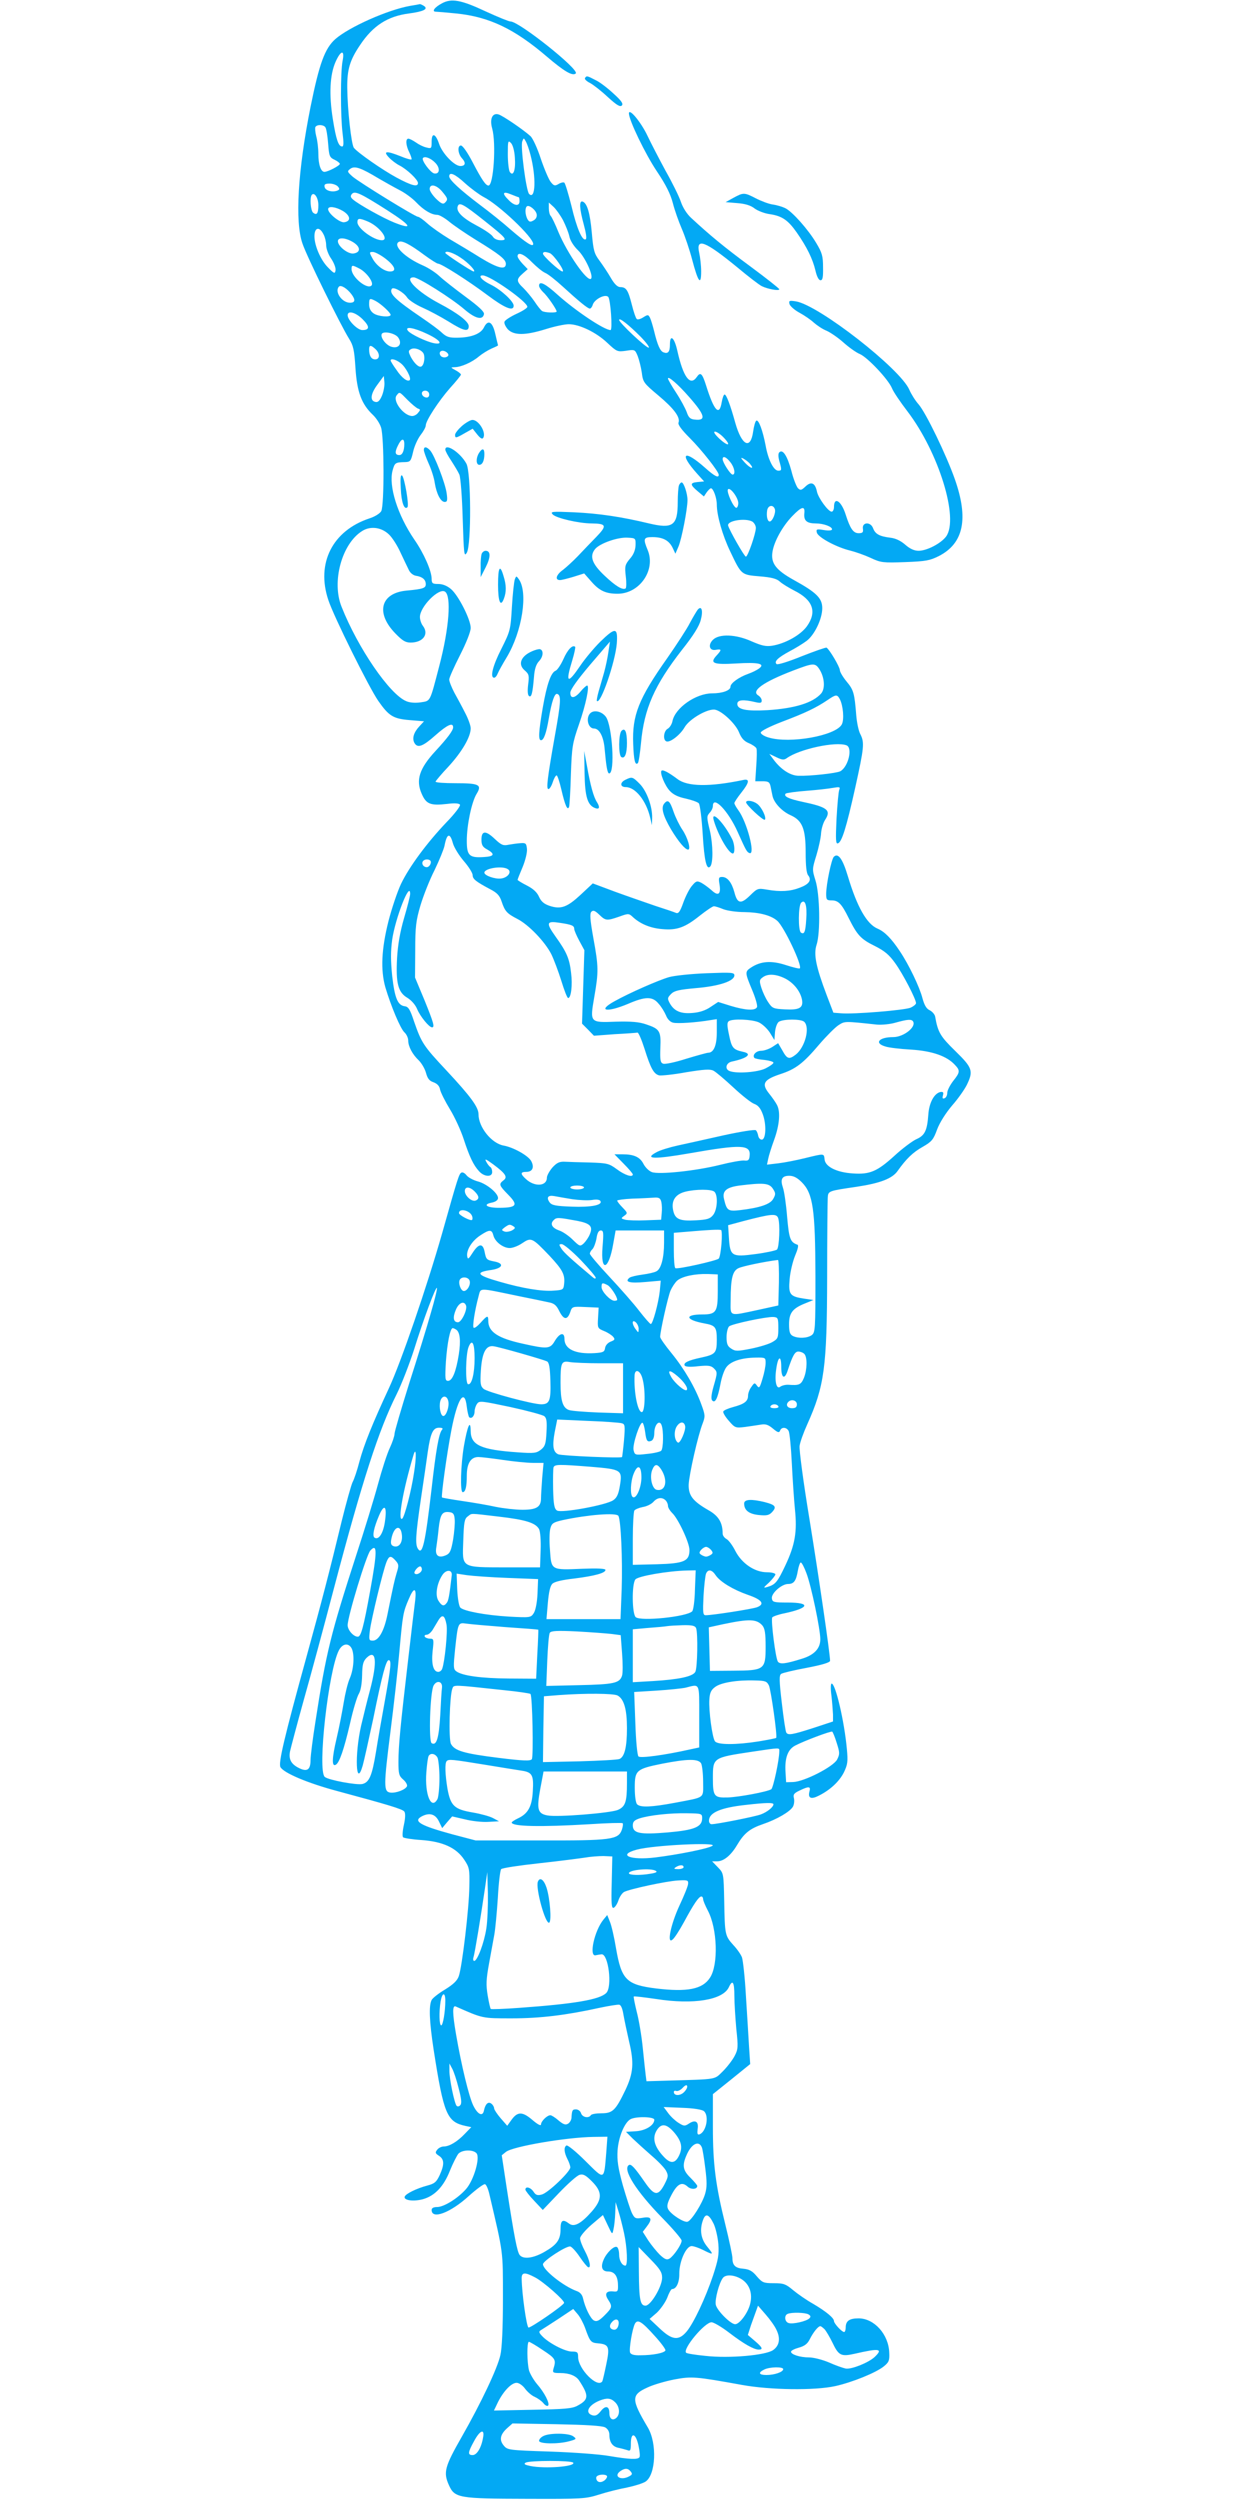 <?xml version="1.0" standalone="no"?>
<!DOCTYPE svg PUBLIC "-//W3C//DTD SVG 20010904//EN"
 "http://www.w3.org/TR/2001/REC-SVG-20010904/DTD/svg10.dtd">
<svg version="1.0" xmlns="http://www.w3.org/2000/svg"
 width="640pt" height="1280pt" viewBox="0 0 640 1280"
 preserveAspectRatio="xMidYMid meet">
<g transform="translate(0,1280) scale(0.1,-0.1)"
fill="#03a9f4" stroke="none">
<path d="M2261 12782 c-37 -20 -52 -42 -29 -42 7 0 54 -4 104 -9 168 -17 297
-78 464 -221 89 -76 132 -101 148 -86 19 20 -290 266 -334 266 -9 0 -65 23
-126 51 -128 60 -177 69 -227 41z"/>
<path d="M2100 12770 c-114 -20 -312 -108 -383 -170 -54 -48 -82 -125 -127
-347 -65 -325 -81 -589 -41 -701 23 -68 195 -417 238 -486 22 -35 27 -57 33
-151 8 -122 31 -184 89 -239 17 -16 36 -45 42 -65 16 -49 17 -398 1 -428 -7
-12 -32 -28 -60 -37 -190 -63 -274 -230 -211 -418 27 -83 208 -448 256 -517
54 -77 76 -91 161 -98 l73 -6 -24 -26 c-29 -31 -38 -62 -25 -85 16 -28 43 -18
107 39 61 54 91 68 91 41 0 -16 -28 -54 -91 -122 -82 -89 -101 -148 -70 -218
23 -53 44 -62 131 -52 38 5 61 3 65 -4 4 -6 -27 -47 -69 -90 -100 -105 -191
-228 -233 -316 -18 -38 -47 -124 -64 -190 -36 -143 -41 -250 -16 -339 29 -97
77 -212 98 -231 10 -9 19 -28 19 -41 0 -31 22 -72 54 -102 14 -14 31 -42 37
-64 8 -29 17 -41 38 -48 19 -7 31 -19 34 -37 3 -15 26 -61 51 -102 25 -41 56
-109 70 -152 29 -89 50 -134 79 -165 26 -29 67 -31 67 -4 0 11 -4 23 -10 26
-5 3 -15 16 -21 28 -9 16 -1 13 37 -15 63 -47 75 -65 51 -82 -24 -19 -22 -25
25 -73 52 -53 44 -66 -43 -67 -66 -1 -92 17 -39 27 18 4 30 13 30 23 0 25 -58
73 -103 85 -23 6 -49 20 -58 31 -9 12 -21 18 -27 14 -12 -7 -18 -25 -97 -306
-80 -281 -212 -665 -274 -798 -84 -181 -127 -287 -151 -376 -11 -43 -27 -91
-35 -105 -7 -15 -32 -104 -55 -197 -62 -257 -103 -414 -180 -694 -114 -414
-146 -548 -134 -568 18 -30 137 -81 290 -122 256 -69 334 -92 344 -105 6 -8 6
-31 -2 -68 -7 -31 -9 -60 -4 -64 4 -4 46 -11 94 -14 110 -8 179 -40 219 -101
26 -39 28 -48 26 -137 -1 -109 -37 -411 -54 -459 -8 -23 -28 -42 -70 -68 -32
-19 -64 -44 -69 -54 -15 -29 -12 -108 10 -253 52 -334 68 -371 164 -392 l29
-6 -34 -35 c-38 -40 -79 -64 -107 -64 -11 0 -26 -7 -33 -16 -12 -15 -11 -19 9
-32 27 -18 28 -44 3 -99 -17 -36 -26 -43 -63 -53 -56 -15 -111 -42 -116 -57
-6 -19 45 -26 93 -13 61 17 107 65 139 147 15 37 35 76 43 86 20 21 76 22 93
2 19 -23 -14 -138 -54 -183 -41 -47 -113 -92 -148 -92 -18 0 -28 -5 -28 -15 0
-51 97 -14 191 72 39 35 76 62 82 60 7 -2 17 -26 23 -53 72 -308 69 -282 69
-534 0 -151 -5 -254 -13 -288 -15 -68 -99 -245 -197 -417 -88 -154 -96 -183
-67 -248 30 -67 48 -70 402 -71 282 -1 298 0 368 22 40 13 105 29 143 36 38 8
80 21 94 30 53 35 60 196 12 277 -86 145 -86 167 -2 205 29 14 91 32 137 41
90 17 110 15 348 -28 144 -26 371 -29 476 -6 86 19 208 68 249 101 26 21 30
30 28 70 -3 94 -77 176 -157 176 -47 0 -66 -13 -66 -47 0 -13 -4 -23 -8 -23
-12 0 -52 44 -52 56 0 16 -40 49 -106 88 -34 19 -80 51 -104 71 -37 31 -48 35
-98 35 -53 0 -59 3 -87 35 -23 28 -39 36 -68 39 -42 3 -57 17 -57 55 0 13 -16
89 -36 170 -50 202 -64 309 -64 502 l0 167 96 77 95 77 -6 91 c-3 51 -10 168
-16 260 -5 93 -15 180 -20 195 -5 14 -25 43 -44 63 -43 48 -44 52 -47 226 -3
142 -3 142 -32 172 l-30 31 26 0 c33 0 70 30 101 82 36 61 65 85 132 108 74
25 141 65 155 90 6 11 8 30 5 43 -5 19 0 26 30 40 48 23 57 21 49 -7 -8 -33 9
-40 48 -20 60 30 106 74 129 120 19 40 21 55 15 119 -13 142 -58 335 -78 335
-5 0 -6 -26 -1 -62 4 -35 7 -78 8 -97 l0 -35 -100 -33 c-106 -34 -130 -39
-139 -24 -4 5 -14 73 -23 151 -14 118 -14 143 -3 150 8 5 67 19 132 31 78 15
118 27 118 36 0 35 -57 426 -106 728 -31 187 -53 355 -50 372 2 18 20 68 39
110 88 196 101 291 102 753 0 206 2 389 3 406 2 37 1 36 150 58 119 18 181 42
208 81 44 62 78 95 128 123 47 27 55 37 74 89 13 35 44 84 77 123 31 35 64 83
75 105 35 72 29 88 -59 174 -77 75 -89 96 -103 176 -2 11 -14 25 -27 32 -18 8
-28 26 -38 62 -14 56 -70 173 -116 241 -43 65 -78 100 -113 115 -56 23 -106
112 -153 269 -27 90 -50 121 -72 99 -12 -12 -39 -141 -39 -190 0 -30 3 -33 28
-33 34 0 51 -17 87 -90 44 -88 62 -108 133 -143 52 -26 75 -46 105 -88 40 -55
107 -185 107 -205 0 -6 -12 -16 -27 -23 -28 -13 -293 -35 -358 -29 l-38 3 -34
89 c-56 148 -68 210 -52 259 20 61 17 258 -6 330 -17 55 -17 57 5 128 12 40
23 91 24 114 2 23 11 53 21 68 32 49 11 65 -118 92 -70 15 -97 28 -84 42 4 3
51 10 105 14 53 4 115 11 136 15 35 6 39 5 33 -10 -4 -10 -10 -76 -14 -148 -5
-108 -4 -130 7 -126 20 6 43 79 89 286 45 204 48 230 26 273 -9 16 -18 60 -21
97 -9 112 -13 129 -49 172 -19 23 -35 50 -35 59 0 16 -53 106 -68 115 -4 2
-61 -18 -127 -44 -69 -28 -124 -45 -129 -40 -14 13 7 33 66 65 29 15 68 39 87
53 41 30 81 113 81 168 0 51 -29 80 -145 144 -92 51 -119 86 -110 144 8 53 51
131 101 183 49 51 67 55 62 13 -3 -36 13 -50 59 -50 39 0 83 -16 83 -30 0 -6
-15 -8 -41 -4 -37 6 -41 5 -37 -12 4 -24 100 -76 171 -93 28 -7 76 -24 106
-38 51 -24 63 -25 175 -21 107 4 127 8 173 31 127 65 153 191 82 393 -43 123
-149 342 -186 384 -17 19 -38 53 -47 74 -45 107 -464 434 -581 453 -33 5 -37
4 -33 -13 2 -10 25 -31 51 -45 26 -14 59 -37 74 -51 16 -14 44 -33 64 -41 19
-8 59 -35 88 -61 28 -25 66 -52 84 -59 39 -17 145 -129 164 -175 7 -18 43 -71
79 -118 160 -210 265 -549 198 -641 -26 -35 -98 -73 -141 -73 -22 0 -44 10
-68 31 -23 20 -49 33 -77 36 -56 7 -77 19 -88 49 -13 34 -57 31 -52 -3 3 -19
-2 -23 -22 -23 -27 0 -43 23 -66 95 -22 70 -60 95 -60 39 0 -13 -6 -24 -12
-24 -18 1 -68 70 -75 102 -9 45 -29 55 -58 28 -22 -21 -27 -22 -40 -9 -7 8
-23 47 -33 88 -21 77 -44 113 -62 95 -6 -6 -6 -21 0 -44 13 -46 13 -50 -5 -50
-24 0 -52 56 -65 129 -15 78 -36 135 -48 127 -5 -3 -12 -28 -16 -56 -13 -94
-58 -72 -91 44 -26 94 -46 146 -55 146 -5 0 -11 -18 -15 -40 -12 -73 -39 -44
-80 87 -20 63 -29 70 -48 42 -34 -48 -69 1 -99 135 -15 68 -38 88 -38 32 0
-38 -10 -49 -33 -40 -17 6 -31 38 -48 109 -7 28 -16 58 -21 68 -9 17 -11 17
-35 2 -14 -9 -29 -13 -33 -8 -5 4 -16 37 -25 73 -19 75 -29 90 -59 90 -14 0
-30 15 -49 48 -15 26 -41 65 -58 88 -27 36 -31 52 -39 143 -9 101 -24 151 -47
159 -19 6 -16 -37 6 -118 11 -40 16 -72 10 -75 -17 -11 -46 55 -73 170 -16 63
-32 117 -37 120 -4 3 -18 0 -29 -7 -19 -11 -24 -10 -40 10 -10 12 -33 66 -51
119 -17 53 -41 105 -53 116 -39 35 -141 104 -163 111 -32 10 -47 -23 -33 -72
21 -77 7 -292 -19 -292 -14 0 -34 29 -81 119 -26 50 -51 86 -60 86 -19 0 -16
-42 5 -65 22 -24 18 -40 -8 -40 -31 0 -93 65 -109 114 -18 53 -38 59 -38 11 0
-35 -1 -37 -27 -30 -15 3 -39 15 -54 26 -15 10 -32 19 -38 19 -16 0 -13 -36 5
-71 8 -17 13 -33 11 -35 -2 -3 -28 4 -56 16 -73 29 -91 27 -60 -6 13 -14 38
-33 54 -41 38 -19 95 -73 95 -90 0 -22 -32 -14 -110 28 -72 39 -197 126 -218
152 -13 16 -33 196 -34 307 -1 94 13 142 66 220 66 99 141 147 250 161 75 10
101 23 76 39 -8 5 -17 9 -20 9 -3 -1 -25 -5 -50 -9z m-346 -282 c-11 -56 -11
-284 0 -370 6 -48 6 -68 -2 -68 -19 0 -31 34 -48 141 -20 126 -15 226 14 292
27 61 48 64 36 5z m-88 -340 c5 -7 11 -44 14 -83 5 -64 7 -71 33 -83 15 -7 27
-17 27 -21 0 -9 -61 -41 -79 -41 -18 0 -31 37 -31 92 0 29 -5 70 -11 91 -5 20
-7 42 -4 47 9 14 42 12 51 -2z m1050 -141 c30 -115 26 -233 -7 -200 -15 15
-45 244 -35 269 7 19 8 19 18 0 6 -10 17 -41 24 -69z m-80 -13 c5 -64 -8 -101
-26 -74 -5 8 -10 49 -10 90 0 68 1 73 16 58 9 -9 18 -39 20 -74z m-406 -29
c25 -27 21 -58 -7 -53 -19 4 -65 66 -58 78 8 13 42 0 65 -25z m-291 -79 c31
-18 79 -45 106 -59 28 -14 66 -42 85 -62 39 -41 79 -65 109 -65 10 0 38 -16
61 -35 23 -19 83 -60 133 -91 126 -77 157 -102 157 -125 0 -33 -41 -23 -131
32 -46 29 -118 72 -159 96 -41 25 -91 60 -112 79 -21 19 -42 34 -48 34 -14 0
-300 176 -335 206 -28 25 -28 27 -11 40 22 16 54 5 145 -50z m443 -25 c29 -26
71 -57 93 -69 78 -39 255 -207 255 -241 0 -18 -36 5 -115 73 -38 34 -108 90
-155 125 -102 77 -160 130 -160 148 0 25 29 13 82 -36z m-652 -16 c10 -12 9
-16 -3 -21 -26 -10 -62 0 -65 19 -3 13 3 17 26 17 16 0 35 -7 42 -15z m534
-26 c29 -35 31 -40 14 -57 -9 -9 -19 -5 -45 20 -18 18 -33 40 -33 50 0 29 35
22 64 -13z m-279 -97 c120 -77 134 -101 35 -62 -56 22 -183 93 -212 118 -13
11 -15 18 -7 28 15 19 44 5 184 -84z m671 68 c2 0 4 -9 4 -20 0 -27 -26 -25
-55 5 -36 35 -32 48 11 30 20 -8 38 -15 40 -15z m-1026 -40 c0 -43 -8 -54 -27
-39 -13 12 -18 80 -6 92 13 14 33 -17 33 -53z m851 -81 c112 -89 120 -99 83
-99 -18 0 -34 7 -41 19 -7 11 -44 36 -84 57 -73 39 -106 72 -95 99 8 21 29 10
137 -76z m402 3 c13 -26 28 -63 32 -82 4 -21 22 -50 45 -72 36 -35 80 -131 66
-145 -18 -19 -121 129 -167 239 -16 40 -34 77 -39 82 -6 6 -10 23 -10 40 l0
29 24 -22 c13 -12 35 -43 49 -69z m-135 30 c2 -13 -5 -25 -17 -31 -16 -9 -22
-8 -31 8 -11 22 -13 54 -3 64 11 11 48 -19 51 -41z m-991 17 c38 -24 41 -52 5
-57 -22 -3 -82 45 -82 67 0 18 40 12 77 -10z m126 -53 c60 -25 113 -96 72 -96
-42 0 -125 61 -125 92 0 22 10 22 53 4z m-226 -67 c7 -13 13 -38 13 -55 0 -17
11 -48 26 -69 14 -21 24 -47 22 -59 -3 -19 -7 -18 -40 16 -37 38 -68 111 -68
158 0 47 26 52 47 9z m151 -39 c39 -24 40 -53 1 -58 -28 -3 -79 37 -79 63 0
21 38 19 78 -5z m365 -66 c33 -24 64 -44 70 -44 17 0 154 -87 254 -162 88 -66
133 -84 133 -53 0 22 -66 83 -118 108 -44 21 -67 47 -41 47 38 0 229 -135 229
-161 0 -6 -25 -22 -56 -36 -30 -14 -58 -32 -61 -40 -3 -8 5 -25 17 -39 31 -32
89 -32 195 1 44 14 97 25 117 25 54 0 140 -41 197 -95 49 -46 52 -47 96 -41
45 7 46 7 60 -27 7 -18 17 -57 21 -85 6 -49 10 -54 85 -117 80 -67 113 -112
103 -139 -4 -10 16 -37 57 -78 63 -63 149 -173 149 -189 0 -18 -21 -8 -70 36
-108 96 -136 76 -41 -30 l36 -40 -33 -3 c-40 -4 -40 -13 0 -47 l32 -27 14 21
c8 11 18 21 22 21 12 0 30 -49 30 -83 0 -56 29 -158 69 -241 57 -120 56 -119
151 -127 61 -5 87 -12 103 -27 12 -11 45 -31 74 -46 96 -48 117 -109 64 -183
-33 -45 -110 -88 -177 -99 -33 -5 -54 0 -105 22 -81 37 -167 40 -199 8 -27
-27 -17 -58 16 -51 29 5 30 0 3 -29 -37 -40 -17 -48 100 -41 114 7 151 -1 117
-26 -11 -8 -35 -20 -55 -27 -48 -17 -91 -48 -91 -66 0 -19 -41 -34 -94 -34
-83 0 -189 -74 -203 -142 -3 -16 -14 -33 -24 -39 -20 -10 -26 -54 -9 -64 17
-11 72 31 95 71 25 44 122 99 158 90 37 -9 104 -73 121 -116 12 -30 26 -45 50
-55 19 -8 36 -20 39 -27 3 -7 2 -48 -1 -90 l-5 -78 36 0 c31 0 37 -4 42 -25 3
-14 7 -36 10 -49 7 -36 48 -80 93 -100 60 -27 77 -69 77 -192 0 -66 4 -106 13
-116 19 -24 5 -45 -43 -63 -49 -19 -99 -22 -168 -10 -47 8 -49 7 -87 -30 -47
-46 -65 -42 -80 17 -14 51 -36 78 -63 78 -17 0 -19 -5 -13 -39 8 -51 -7 -61
-42 -28 -15 13 -38 30 -51 37 -22 11 -27 10 -47 -14 -13 -14 -33 -53 -45 -86
-17 -48 -25 -59 -38 -54 -9 4 -56 20 -106 36 -49 17 -142 49 -205 72 l-115 43
-62 -58 c-69 -64 -101 -76 -159 -57 -29 10 -43 22 -54 46 -10 23 -29 41 -62
58 -26 13 -48 27 -48 29 0 3 12 33 26 66 14 34 24 75 22 93 -3 28 -6 31 -33
29 -16 -1 -44 -5 -61 -8 -27 -6 -37 -2 -70 29 -47 45 -69 44 -69 -3 0 -27 6
-38 29 -50 42 -24 37 -36 -16 -39 -75 -5 -88 7 -88 83 0 81 25 199 50 240 29
47 14 55 -107 55 -57 0 -103 3 -103 8 1 4 30 39 66 77 69 75 114 152 114 196
0 14 -13 50 -29 80 -15 30 -40 76 -55 103 -14 27 -26 57 -26 67 0 9 25 65 55
124 33 65 55 121 55 140 0 43 -63 167 -101 199 -20 17 -43 26 -65 26 -30 0
-34 3 -34 28 -1 40 -39 128 -89 200 -86 126 -132 274 -111 353 11 40 14 42 64
43 27 1 30 5 41 52 6 28 23 66 38 86 15 19 27 41 27 50 0 24 66 125 124 191
31 34 56 65 56 69 0 4 -12 14 -27 22 -27 15 -27 15 -5 16 32 0 89 25 124 55
17 14 46 32 64 40 19 8 34 15 34 17 -1 2 -7 28 -14 58 -14 63 -37 76 -58 34
-16 -33 -64 -52 -135 -53 -43 -1 -57 4 -80 25 -15 15 -62 49 -103 77 -134 91
-169 124 -154 148 8 13 61 -17 79 -45 9 -13 44 -36 78 -51 34 -15 94 -47 133
-71 78 -49 104 -55 104 -24 0 23 -55 66 -152 117 -110 58 -184 133 -130 133
24 0 194 -107 261 -165 55 -47 93 -56 99 -23 2 12 -27 39 -95 89 -54 40 -114
87 -133 105 -19 18 -57 43 -85 55 -90 39 -154 101 -124 120 16 10 57 -11 132
-67z m-201 -17 c51 -39 61 -67 25 -67 -30 0 -73 32 -92 71 -15 27 -14 29 4 29
11 0 39 -15 63 -33z m386 4 c40 -26 82 -71 67 -71 -9 0 -145 89 -145 95 0 14
40 2 78 -24z m457 23 c20 -8 80 -94 65 -94 -13 0 -100 79 -100 91 0 11 12 11
35 3z m-91 -47 c23 -23 53 -48 67 -54 15 -6 55 -38 90 -70 82 -75 128 -113
139 -113 5 0 12 9 15 20 9 28 63 56 79 40 12 -12 23 -170 12 -170 -32 0 -177
97 -269 179 -66 60 -97 75 -97 48 0 -8 10 -22 21 -33 21 -18 69 -88 69 -99 0
-8 -64 -6 -75 3 -6 4 -23 25 -38 48 -15 22 -41 53 -57 69 -37 35 -37 45 -4 74
l26 23 -26 27 c-14 15 -26 32 -26 39 0 25 35 10 74 -31z m-884 -32 c37 -19 76
-73 62 -87 -22 -22 -102 43 -102 84 0 22 3 22 40 3z m-41 -131 c22 -29 20 -44
-7 -44 -42 0 -81 58 -56 83 10 9 40 -9 63 -39z m124 -35 c27 -14 77 -60 77
-71 0 -14 -65 -9 -88 8 -14 10 -22 25 -22 45 0 32 2 34 33 18z m-66 -94 c37
-37 36 -55 -2 -55 -25 0 -75 51 -75 76 0 26 41 15 77 -21z m1423 -89 c30 -31
48 -56 41 -56 -15 0 -151 128 -151 142 0 14 49 -25 110 -86z m-1092 14 c66
-31 84 -57 33 -47 -39 8 -117 45 -132 63 -20 25 30 17 99 -16z m-150 -17 c23
-31 5 -59 -32 -49 -29 7 -61 49 -51 67 10 15 67 3 83 -18z m-116 -60 c24 -22
24 -53 -1 -53 -20 0 -31 18 -31 51 0 23 8 24 32 2z m244 -19 c12 -15 7 -61 -8
-70 -12 -8 -36 14 -55 49 -12 25 -13 31 -1 38 16 11 49 2 64 -17z m129 -15
c-8 -12 -32 -12 -40 1 -11 18 5 31 26 20 11 -6 17 -15 14 -21z m-243 -39 c25
-19 55 -76 46 -86 -11 -11 -41 11 -68 52 -17 23 -30 45 -30 48 0 13 29 5 52
-14z m-96 -165 c-11 -26 -21 -36 -33 -33 -30 5 -26 41 9 88 l33 45 3 -31 c2
-18 -4 -49 -12 -69z m1571 -6 c84 -95 91 -125 28 -117 -21 2 -30 11 -39 38 -7
19 -31 64 -54 99 -23 35 -42 68 -42 73 0 15 52 -30 107 -93z m-1332 21 c3 -5
4 -14 0 -20 -8 -13 -35 -1 -35 16 0 16 26 19 35 4z m-108 -38 c21 -21 45 -41
53 -44 13 -4 13 -7 1 -21 -7 -10 -21 -17 -30 -17 -44 0 -103 78 -80 106 15 19
13 20 56 -24z m1618 -192 c41 -43 24 -48 -22 -6 -24 23 -32 36 -22 36 8 0 28
-13 44 -30z m-1635 -34 c0 -34 -10 -56 -25 -56 -22 0 -25 14 -8 48 18 38 33
41 33 8z m1669 -92 c22 -27 28 -64 12 -64 -11 0 -51 62 -51 79 0 19 18 12 39
-15z m101 -9 c25 -30 3 -25 -26 6 -22 24 -24 29 -8 21 11 -6 27 -18 34 -27z
m-60 -201 c0 -13 -5 -24 -10 -24 -14 0 -51 81 -43 94 10 15 53 -42 53 -70z
m187 -30 c7 -18 -12 -64 -26 -64 -12 0 -18 28 -13 58 5 25 30 30 39 6z m-116
-64 c10 -6 19 -21 19 -33 0 -28 -41 -147 -51 -147 -8 0 -85 136 -91 159 -6 25
86 40 123 21z m-1859 -67 c16 -15 43 -57 59 -93 17 -36 36 -76 43 -90 7 -14
22 -26 36 -28 33 -5 50 -20 50 -43 0 -20 -13 -25 -100 -33 -132 -13 -158 -115
-55 -220 35 -36 51 -46 77 -46 64 0 96 43 63 86 -8 10 -15 31 -15 45 0 52 96
150 128 130 34 -21 22 -187 -29 -381 -49 -188 -44 -178 -95 -186 -27 -4 -56
-2 -74 6 -85 35 -247 271 -331 483 -52 128 1 323 105 388 42 27 99 20 138 -18z
m2203 -689 c27 -42 31 -100 9 -125 -43 -48 -135 -76 -274 -85 -109 -6 -155 3
-155 32 0 21 30 24 93 9 26 -6 32 -4 32 8 0 9 -8 20 -17 26 -40 23 25 69 176
127 105 40 114 41 136 8z m105 -154 c17 -33 23 -105 10 -129 -31 -58 -266
-100 -375 -67 -22 6 -40 18 -40 25 0 8 45 31 110 56 119 45 173 71 231 110 44
30 50 31 64 5z m34 -236 c33 -13 9 -111 -32 -133 -19 -10 -157 -25 -214 -23
-42 1 -89 32 -126 81 l-23 31 36 -17 c29 -14 39 -15 53 -5 65 47 251 87 306
66z m-2015 -502 c6 -21 31 -62 56 -91 25 -29 45 -61 45 -72 0 -20 17 -33 90
-72 35 -18 48 -32 58 -62 17 -51 27 -62 81 -90 57 -29 141 -116 174 -181 13
-27 36 -88 51 -136 15 -49 30 -88 35 -88 15 0 23 68 15 128 -8 74 -23 108 -79
186 -51 72 -48 82 22 71 60 -9 73 -14 73 -31 0 -7 12 -35 26 -61 l26 -48 -6
-188 -6 -188 31 -31 30 -31 107 8 c59 3 111 7 116 8 5 1 21 -36 36 -83 31 -99
47 -129 75 -136 11 -2 73 4 138 16 93 15 123 17 140 8 12 -6 58 -45 102 -86
44 -41 92 -79 107 -84 19 -7 32 -22 43 -52 20 -52 17 -131 -5 -131 -8 0 -16 9
-18 20 -2 11 -7 24 -12 28 -4 5 -79 -7 -166 -26 -88 -20 -193 -43 -234 -52
-41 -9 -91 -24 -110 -35 -65 -35 -8 -36 170 -5 268 47 315 45 308 -14 -2 -21
-8 -25 -26 -23 -13 2 -70 -8 -125 -22 -124 -31 -314 -51 -350 -37 -15 6 -33
24 -42 41 -18 36 -49 50 -108 50 l-41 0 47 -48 c26 -26 47 -51 47 -55 0 -17
-41 -4 -81 26 -41 30 -49 32 -139 35 -52 1 -110 3 -129 4 -27 1 -40 -5 -63
-30 -15 -18 -28 -41 -28 -52 0 -44 -63 -48 -107 -7 -30 27 -29 37 2 37 31 0
42 23 25 55 -15 28 -91 71 -143 80 -61 12 -127 94 -127 160 0 36 -39 90 -165
225 -118 126 -127 141 -165 250 -20 61 -29 76 -48 78 -36 5 -51 42 -64 155 -8
80 -8 126 0 186 16 110 92 305 92 234 0 -10 -14 -65 -31 -123 -21 -72 -32
-137 -36 -205 -7 -129 5 -176 53 -204 21 -13 41 -36 50 -58 16 -38 61 -93 76
-93 15 0 8 24 -39 140 l-48 115 1 140 c0 121 4 152 27 230 15 50 47 131 72
180 24 50 47 106 51 125 12 64 28 68 43 12z m-116 -88 c9 -10 -4 -34 -18 -34
-17 0 -28 17 -20 30 7 11 28 13 38 4z m397 -44 c22 -14 0 -44 -35 -48 -30 -4
-85 15 -85 30 0 22 91 37 120 18z m1528 -256 c-4 -66 -10 -80 -27 -69 -15 9
-14 138 1 153 20 20 31 -13 26 -84z m-425 51 c21 -8 68 -15 109 -15 77 -1 137
-17 168 -45 35 -31 129 -230 115 -243 -2 -3 -35 5 -72 17 -74 24 -128 20 -178
-13 -32 -21 -31 -26 6 -115 17 -40 28 -79 25 -87 -8 -20 -59 -17 -135 6 l-64
20 -38 -25 c-24 -17 -55 -28 -90 -31 -62 -6 -96 8 -119 48 -14 26 -13 29 6 49
17 17 41 22 129 30 118 10 195 36 195 65 0 15 -13 16 -142 11 -79 -3 -165 -12
-193 -20 -55 -16 -205 -82 -278 -123 -91 -50 -42 -60 68 -14 90 39 126 39 157
1 14 -15 30 -42 38 -60 7 -19 22 -34 36 -37 23 -6 121 1 192 13 l32 5 0 -68
c0 -67 -16 -104 -44 -104 -6 0 -57 -14 -113 -31 -56 -18 -109 -29 -118 -25
-14 5 -16 19 -14 80 4 87 -3 98 -72 121 -37 13 -77 16 -156 14 -134 -5 -133
-6 -110 128 22 127 22 153 -5 300 -17 95 -19 126 -10 135 9 9 18 6 40 -15 33
-32 39 -32 103 -10 47 17 49 17 71 -4 38 -34 88 -55 148 -60 75 -7 117 8 192
68 34 27 67 49 73 49 7 0 29 -7 48 -15z m317 -355 c43 -22 77 -64 86 -107 8
-43 -12 -55 -87 -51 -59 3 -65 5 -86 37 -13 19 -28 52 -35 74 -11 35 -10 41 7
53 26 20 69 17 115 -6z m-136 -224 c18 -8 43 -31 57 -52 l24 -39 3 40 c2 22
10 46 19 53 21 15 115 16 131 0 30 -30 4 -129 -43 -167 -35 -27 -45 -24 -70
22 l-21 36 -29 -19 c-17 -11 -43 -20 -58 -20 -26 0 -47 -23 -34 -37 3 -3 26
-8 52 -10 25 -3 45 -9 45 -14 0 -5 -18 -18 -40 -29 -39 -20 -147 -28 -184 -14
-27 10 -19 43 12 49 80 17 106 40 55 50 -49 11 -57 20 -70 85 -11 51 -11 65
-1 72 21 13 116 9 152 -6z m791 4 c17 -28 -48 -80 -102 -80 -73 0 -99 -31 -40
-48 17 -6 77 -13 132 -16 108 -7 182 -33 223 -77 29 -30 28 -39 -8 -84 -16
-21 -30 -48 -30 -60 0 -13 -6 -25 -14 -28 -10 -4 -12 0 -8 15 4 15 1 19 -13
17 -32 -7 -58 -55 -62 -116 -6 -82 -18 -107 -62 -126 -21 -10 -72 -48 -113
-86 -87 -79 -125 -95 -211 -89 -82 5 -141 34 -145 71 -4 32 1 32 -98 8 -44
-11 -105 -23 -138 -27 l-59 -7 6 29 c3 16 17 61 31 99 27 75 33 143 14 178 -6
12 -24 38 -41 59 -39 49 -27 70 57 98 80 26 118 55 201 153 37 43 81 87 98 98
33 21 29 21 197 3 25 -2 68 2 95 10 61 17 82 19 90 6z m-570 -823 c58 -58 69
-140 70 -480 0 -274 -1 -289 -19 -303 -23 -16 -69 -18 -97 -4 -15 8 -19 22
-19 60 0 58 18 81 83 107 l42 17 -48 7 c-73 11 -81 21 -74 100 3 37 16 91 28
120 14 33 19 54 12 56 -37 13 -43 30 -53 144 -5 63 -15 130 -21 147 -15 44 -6
62 32 62 22 0 41 -10 64 -33z m-148 -33 c15 -23 15 -29 2 -52 -15 -28 -69 -46
-171 -58 -61 -7 -67 -2 -81 57 -10 41 12 60 79 69 122 15 152 13 171 -16z
m-967 6 c0 -5 -16 -10 -35 -10 -19 0 -35 5 -35 10 0 6 16 10 35 10 19 0 35 -4
35 -10z m-560 -20 c24 -24 25 -39 5 -47 -20 -7 -55 24 -55 49 0 24 25 23 50
-2z m1228 -2 c19 -19 15 -92 -7 -119 -15 -19 -30 -24 -88 -27 -85 -5 -108 6
-117 54 -9 47 12 79 61 92 54 14 137 14 151 0z m-728 -38 c35 -5 81 -7 101 -4
22 4 39 2 43 -5 13 -21 -47 -33 -148 -29 -81 3 -101 7 -112 22 -18 25 -8 38
24 32 15 -3 56 -10 92 -16z m456 -14 c3 -13 4 -38 2 -57 l-3 -34 -80 -3 c-44
-2 -91 0 -104 3 -22 6 -23 7 -5 20 18 13 18 15 -8 42 -16 16 -28 32 -28 36 0
3 35 8 78 10 42 1 92 4 109 5 27 2 34 -2 39 -22z m-969 -72 c3 -8 3 -17 0 -20
-7 -7 -67 24 -67 35 0 27 56 14 67 -15z m1567 -10 c11 -30 6 -151 -6 -162 -7
-5 -57 -16 -111 -23 -121 -16 -129 -11 -135 84 l-4 64 78 21 c142 37 169 40
178 16z m-1027 -15 c65 -13 80 -28 63 -68 -6 -16 -21 -37 -31 -47 -19 -17 -21
-16 -57 19 -20 20 -51 41 -69 47 -37 13 -48 34 -28 53 14 15 24 14 122 -4z
m-328 -28 c11 -7 9 -11 -8 -21 -13 -6 -30 -9 -39 -5 -15 6 -15 8 2 21 23 16
26 17 45 5z m1065 -89 c-3 -37 -9 -71 -14 -76 -11 -11 -212 -56 -222 -49 -5 2
-8 44 -8 93 l0 88 73 6 c104 9 161 12 169 8 4 -1 5 -33 2 -70z m-1168 43 c8
-33 50 -65 84 -65 15 0 44 11 64 25 46 31 51 28 139 -64 68 -73 81 -97 75
-147 -3 -27 -6 -29 -53 -32 -60 -5 -161 12 -275 45 -120 34 -130 49 -43 61 57
9 66 33 15 43 -41 8 -43 10 -51 51 -9 44 -30 42 -61 -6 -21 -33 -25 -36 -28
-18 -5 32 25 79 66 106 48 32 60 32 68 1z m559 -59 c-11 -133 32 -120 55 17
l12 67 124 0 124 0 0 -62 c0 -78 -15 -135 -39 -147 -10 -6 -42 -13 -72 -17
-30 -4 -60 -11 -66 -16 -27 -22 1 -29 80 -22 l80 7 -5 -54 c-7 -62 -36 -169
-46 -168 -4 0 -30 30 -59 67 -28 37 -97 115 -152 174 -56 60 -101 113 -101
119 0 6 6 17 14 24 7 8 16 32 20 54 4 28 11 41 22 41 14 0 15 -11 9 -84z
m-113 -66 c43 -45 78 -86 78 -92 0 -7 -7 -5 -17 4 -106 89 -145 124 -158 144
-14 22 -14 24 1 24 10 0 53 -36 96 -80z m1016 -117 l-3 -117 -105 -23 c-150
-32 -140 -36 -139 50 0 112 10 150 40 164 21 10 130 33 202 42 4 1 6 -52 5
-116z m-313 -44 c0 -106 -8 -119 -79 -119 -94 0 -87 -28 11 -46 56 -10 63 -19
63 -84 0 -68 -7 -75 -81 -91 -66 -14 -92 -27 -83 -41 4 -6 29 -8 69 -3 51 5
65 3 79 -10 20 -20 20 -22 -1 -95 -12 -43 -13 -64 -6 -71 15 -15 28 12 42 86
6 33 19 71 30 85 22 30 77 48 149 49 51 1 52 0 52 -27 0 -16 -7 -52 -16 -81
-14 -47 -17 -51 -28 -36 -12 17 -14 16 -29 -6 -10 -13 -17 -33 -17 -45 0 -29
-20 -43 -76 -58 -26 -7 -49 -17 -51 -23 -2 -6 11 -28 29 -48 31 -36 34 -37 83
-31 27 4 64 9 81 12 23 4 37 0 61 -20 25 -21 32 -23 37 -11 7 20 33 19 44 -2
5 -10 12 -83 16 -163 4 -80 11 -186 16 -237 12 -115 1 -182 -49 -288 -40 -85
-51 -98 -91 -110 -24 -7 -23 -5 8 23 17 17 32 36 32 41 0 6 -19 11 -43 11 -63
0 -129 45 -162 109 -14 28 -34 55 -45 61 -11 6 -20 18 -20 28 0 56 -21 91 -73
120 -80 46 -102 75 -101 130 2 52 48 255 72 315 13 35 13 42 -7 96 -31 86 -87
182 -153 263 -32 39 -58 76 -58 83 0 28 40 206 53 237 8 18 23 41 34 51 25 22
91 36 158 34 l50 -2 0 -86z m-1271 55 c8 -20 -11 -54 -29 -54 -16 0 -31 43
-20 59 10 16 42 13 49 -5z m707 -24 c16 -9 49 -58 49 -75 0 -3 -6 -5 -14 -5
-21 0 -66 47 -66 70 0 23 4 24 31 10z m-905 -142 c-19 -68 -69 -230 -111 -361
-41 -131 -75 -247 -75 -258 0 -11 -11 -44 -24 -72 -14 -29 -41 -113 -61 -187
-20 -74 -70 -237 -111 -362 -130 -402 -154 -496 -209 -853 -14 -88 -25 -176
-25 -196 0 -50 -17 -62 -58 -42 -41 20 -55 45 -47 86 4 18 35 136 70 262 36
127 105 383 154 570 146 554 230 813 321 995 26 52 66 156 90 230 48 155 111
323 117 316 3 -2 -11 -60 -31 -128z m449 86 c66 -13 136 -28 155 -32 27 -5 39
-15 53 -44 23 -46 41 -48 56 -8 10 31 11 31 78 28 l68 -3 -3 -53 c-3 -51 -3
-53 31 -67 18 -7 39 -21 46 -29 11 -13 9 -17 -12 -25 -15 -6 -27 -19 -29 -33
-3 -20 -10 -23 -53 -26 -99 -6 -155 20 -155 73 0 36 -24 31 -49 -10 -24 -42
-38 -43 -163 -15 -129 28 -178 61 -178 117 0 30 -5 29 -39 -9 -16 -18 -32 -30
-36 -26 -7 6 6 89 25 160 13 46 -7 46 205 2z m-269 -48 c8 -21 -23 -86 -41
-86 -24 0 -28 24 -11 64 15 36 42 48 52 22z m1599 -115 c0 -50 -2 -56 -30 -72
-16 -10 -65 -25 -109 -34 -71 -14 -81 -14 -102 0 -19 12 -24 24 -24 59 0 24 6
48 13 55 16 13 191 50 227 48 23 -2 25 -5 25 -56z m-715 -5 c-1 -21 -1 -21
-15 -2 -21 27 -20 53 0 36 8 -7 15 -22 15 -34z m-934 -4 c19 -13 24 -56 13
-127 -14 -88 -33 -135 -55 -135 -15 0 -16 10 -11 98 7 97 22 172 35 172 4 0
12 -4 18 -8z m94 -146 c0 -79 -15 -139 -34 -133 -14 5 -12 152 3 190 18 45 31
21 31 -57z m240 24 c63 -18 122 -36 130 -40 11 -5 16 -29 18 -100 3 -101 -4
-120 -47 -120 -44 0 -275 62 -295 79 -16 14 -18 27 -14 93 6 93 26 132 66 125
15 -2 79 -19 142 -37z m1448 -2 c16 -16 15 -81 -2 -123 -15 -35 -24 -39 -79
-35 -15 1 -34 -4 -42 -10 -19 -16 -30 26 -21 88 9 69 26 77 26 13 0 -59 18
-67 34 -15 24 73 36 94 53 94 11 0 24 -5 31 -12z m-1045 -48 l117 0 0 -128 0
-128 -127 4 c-71 3 -138 8 -151 13 -31 12 -42 47 -42 139 0 105 4 114 49 106
20 -3 89 -6 154 -6z m216 -77 c17 -58 14 -173 -3 -173 -21 0 -41 101 -37 188
2 36 29 26 40 -15z m180 11 c33 -28 56 -62 47 -71 -9 -9 -60 34 -79 66 -22 38
-9 40 32 5z m-1174 -127 c7 -26 -10 -77 -25 -77 -14 0 -23 45 -16 75 8 31 34
33 41 2z m95 -30 c3 -25 9 -49 12 -53 12 -11 28 6 28 30 0 12 6 30 13 39 11
16 23 14 170 -17 87 -19 165 -40 174 -47 12 -10 14 -29 11 -82 -3 -59 -7 -72
-28 -89 -23 -18 -34 -20 -118 -14 -191 13 -242 37 -242 110 -1 62 -17 25 -35
-79 -16 -96 -20 -235 -6 -235 14 0 21 27 21 84 0 63 20 96 59 96 15 0 72 -7
127 -15 54 -8 123 -15 153 -15 l54 0 -7 -77 c-3 -42 -6 -89 -6 -104 0 -45 -23
-59 -95 -59 -35 0 -97 7 -137 15 -40 9 -117 22 -172 30 -54 8 -100 16 -103 18
-5 6 24 219 48 344 31 162 68 219 79 120z m1690 13 c0 -15 -7 -20 -25 -20 -24
0 -34 18 -18 33 15 15 43 7 43 -13z m-95 -10 c4 -6 -5 -10 -20 -10 -15 0 -24
4 -20 10 3 6 12 10 20 10 8 0 17 -4 20 -10z m-802 -87 c17 -4 18 -12 12 -86
-4 -45 -9 -84 -10 -87 -4 -7 -307 6 -327 14 -26 12 -31 42 -18 113 l13 65 156
-7 c86 -3 164 -9 174 -12z m120 -44 c6 -47 11 -54 32 -46 9 4 15 19 15 40 0
42 26 70 37 41 11 -27 10 -121 -2 -132 -5 -5 -38 -13 -72 -16 -61 -7 -63 -6
-69 19 -7 27 33 148 46 140 4 -2 10 -23 13 -46z m205 29 c4 -22 -26 -91 -37
-84 -19 12 -22 58 -6 83 17 26 38 26 43 1z m-1246 -20 c-15 -19 -30 -103 -52
-298 -33 -283 -47 -345 -70 -310 -15 23 -12 70 15 255 14 94 30 202 35 240 14
97 27 125 57 125 19 0 23 -3 15 -12z m-142 -217 c-14 -95 -49 -229 -61 -237
-24 -14 5 149 58 326 14 47 16 -8 3 -89z m906 29 c156 -13 161 -16 148 -96 -7
-43 -15 -62 -34 -75 -35 -25 -265 -67 -288 -53 -14 9 -18 30 -20 109 -1 54 0
105 2 112 6 16 26 16 192 3z m359 -13 c36 -56 24 -114 -22 -105 -24 4 -38 64
-24 101 13 33 26 34 46 4z m-101 -46 c-2 -52 -27 -107 -44 -96 -15 9 -12 81 5
121 21 51 40 39 39 -25z m124 -113 c7 -7 12 -19 12 -28 0 -9 10 -25 21 -36 30
-27 89 -152 89 -190 0 -57 -26 -69 -166 -73 l-124 -3 0 133 c0 74 4 139 8 145
4 6 23 14 43 18 20 3 44 15 54 26 20 23 45 26 63 8z m-1438 -114 c-9 -57 -32
-90 -52 -77 -13 7 -4 51 23 114 28 65 42 46 29 -37z m358 17 c2 -18 -2 -65 -8
-103 -10 -57 -16 -71 -35 -80 -40 -18 -59 -3 -51 40 3 20 9 64 12 97 8 71 18
87 53 83 21 -2 27 -9 29 -37z m225 14 c139 -16 189 -32 207 -64 6 -12 10 -57
8 -109 l-3 -87 -175 0 c-233 1 -223 -5 -218 137 3 94 6 112 23 124 23 17 4 17
158 -1z m613 4 c13 -21 22 -225 17 -376 l-6 -153 -190 0 -189 0 7 83 c5 56 12
87 23 98 11 11 51 20 113 27 103 13 159 28 159 44 0 7 -40 9 -118 6 -161 -7
-159 -8 -166 94 -4 46 -3 97 2 113 7 26 15 31 63 42 130 28 274 39 285 22z
m-1108 -101 c3 -39 -17 -64 -44 -54 -12 5 -15 14 -10 38 13 65 49 76 54 16z
m-163 -284 c-34 -188 -47 -234 -63 -234 -22 0 -52 34 -52 59 0 44 96 360 116
382 36 40 36 -4 -1 -207z m1746 210 c10 -13 10 -17 -2 -25 -8 -5 -18 -9 -24
-9 -5 0 -16 4 -24 9 -12 8 -12 12 -2 25 8 9 19 16 26 16 7 0 18 -7 26 -16z
m-1616 -54 c17 -19 18 -25 6 -63 -12 -41 -17 -63 -47 -212 -17 -85 -45 -135
-75 -135 -20 0 -21 3 -15 53 7 56 67 305 85 350 13 32 22 34 46 7z m2104 -65
c25 -66 71 -287 71 -338 0 -48 -32 -81 -95 -100 -83 -26 -111 -29 -122 -15
-12 16 -37 213 -29 227 4 5 32 15 63 21 127 27 136 55 17 55 -73 0 -79 2 -82
21 -4 26 50 74 83 74 30 0 41 16 50 68 4 23 11 42 15 42 5 0 18 -25 29 -55z
m-1969 20 c0 -16 -27 -32 -37 -21 -7 7 16 36 28 36 5 0 9 -7 9 -15z m153 -30
c-12 -105 -17 -132 -26 -142 -14 -19 -25 -16 -42 11 -18 27 -9 88 20 132 19
29 51 28 48 -1z m1245 -75 c-1 -55 -8 -104 -14 -110 -28 -28 -262 -52 -289
-30 -19 16 -21 168 -2 193 12 17 167 44 265 46 l44 1 -4 -100z m106 75 c23
-34 89 -74 166 -101 71 -24 88 -47 46 -63 -23 -9 -228 -41 -263 -41 -14 0 -15
13 -11 98 3 53 9 105 13 115 10 24 30 21 49 -8z m-1064 -14 l155 -6 -3 -75
c-2 -45 -10 -85 -19 -99 -15 -23 -17 -24 -127 -18 -119 7 -231 28 -249 46 -7
7 -14 48 -16 93 l-3 81 53 -8 c30 -4 124 -11 209 -14z m-474 -113 c-4 -29 -20
-165 -36 -303 -40 -341 -50 -445 -50 -526 0 -61 3 -72 24 -90 14 -12 22 -27
20 -34 -7 -18 -57 -37 -86 -33 -34 5 -34 34 1 311 17 133 38 318 46 412 17
189 19 201 48 268 26 62 40 60 33 -5z m160 -125 c7 -35 -9 -193 -22 -227 -3
-9 -12 -16 -20 -16 -25 0 -36 39 -29 106 7 60 6 64 -13 64 -12 0 -24 5 -27 10
-3 6 1 10 9 10 9 0 22 11 31 25 8 14 22 36 30 50 20 32 32 25 41 -22z m1617
-5 c13 -16 17 -39 17 -109 0 -118 -6 -122 -168 -123 l-117 -1 -3 112 -3 111
73 16 c134 28 171 27 201 -6z m-1313 -9 c91 -6 166 -12 166 -13 1 0 -1 -57 -5
-126 l-6 -125 -140 1 c-140 1 -238 14 -269 37 -15 11 -15 23 -6 112 15 139 15
138 58 132 21 -3 111 -11 202 -18z m974 -5 c10 -26 7 -204 -4 -224 -13 -24
-85 -39 -217 -47 l-103 -6 0 136 0 135 78 7 c42 3 86 7 97 9 11 2 48 4 81 5
48 1 63 -3 68 -15z m-432 -30 l46 -6 7 -93 c4 -51 4 -102 0 -114 -12 -39 -42
-45 -219 -49 l-169 -4 5 129 c3 71 8 135 13 143 6 10 36 12 139 7 72 -4 152
-10 178 -13z m-1332 -73 c16 -31 12 -105 -9 -154 -11 -24 -24 -80 -31 -123 -7
-43 -23 -127 -37 -186 -24 -102 -25 -147 -3 -133 18 11 41 77 72 210 16 72 37
141 46 154 9 16 15 50 16 93 1 55 5 71 22 89 50 49 57 -17 19 -162 -14 -51
-34 -134 -46 -184 -34 -149 -27 -326 8 -205 7 25 31 133 54 240 46 227 66 300
79 300 15 0 12 -33 -19 -205 -16 -88 -37 -207 -46 -265 -20 -121 -34 -155 -69
-164 -29 -7 -174 20 -193 36 -39 32 19 546 72 648 18 35 49 40 65 11z m2137
-191 c10 -22 44 -259 37 -268 -1 -2 -42 -10 -90 -18 -114 -18 -208 -18 -223 0
-14 17 -33 158 -29 215 2 34 9 49 30 64 29 22 112 36 203 33 54 -1 61 -4 72
-26z m-1674 -10 c-2 -14 -6 -78 -9 -143 -7 -117 -19 -157 -44 -142 -16 10 -8
261 10 295 16 29 46 22 43 -10z m320 -14 c70 -7 130 -16 133 -19 10 -10 16
-321 7 -334 -7 -10 -43 -9 -172 7 -176 22 -223 36 -242 71 -13 24 -7 246 7
283 8 21 -3 21 267 -8z m997 -134 l0 -159 -47 -10 c-129 -29 -254 -46 -264
-36 -6 6 -13 78 -16 170 l-6 160 114 7 c63 4 130 11 149 15 75 19 70 29 70
-147z m-418 107 c33 -18 48 -71 48 -167 0 -97 -12 -146 -38 -158 -9 -4 -101
-9 -205 -12 l-187 -4 2 168 3 169 75 6 c136 10 281 9 302 -2z m1122 -243 c16
-50 16 -57 2 -85 -20 -37 -168 -113 -225 -115 l-36 -1 -3 50 c-5 73 11 118 50
138 46 24 182 75 189 71 3 -2 14 -28 23 -58z m-294 -43 c0 -43 -31 -187 -41
-194 -21 -13 -165 -40 -223 -42 -70 -2 -76 5 -76 100 0 104 0 104 200 134 149
22 140 22 140 2z m-1750 -32 c5 -11 10 -59 10 -106 0 -47 -5 -95 -10 -106 -32
-59 -66 23 -57 138 3 40 8 77 12 83 10 16 33 12 45 -9z m240 -36 c85 -14 172
-28 192 -31 53 -8 61 -23 56 -104 -4 -79 -24 -116 -76 -140 -17 -8 -32 -18
-32 -21 -1 -21 147 -24 399 -9 90 6 166 8 169 5 3 -3 1 -18 -4 -33 -18 -51
-53 -56 -419 -55 l-330 0 -118 31 c-165 45 -204 67 -158 92 40 21 70 12 88
-25 l17 -35 25 30 26 30 65 -15 c35 -9 89 -15 120 -13 l55 3 -30 16 c-16 9
-63 22 -104 29 -95 16 -114 34 -130 122 -12 73 -14 131 -4 141 10 11 27 9 193
-18z m1110 6 c5 -11 10 -53 10 -95 0 -86 14 -76 -143 -106 -123 -23 -178 -25
-195 -8 -7 7 -12 42 -12 85 0 89 7 96 141 123 129 25 185 26 199 1z m-380
-100 c0 -97 -8 -121 -47 -138 -39 -16 -310 -38 -360 -28 -50 9 -56 31 -37 135
l17 90 213 0 214 0 0 -59z m750 -109 c0 -14 -32 -40 -65 -52 -29 -11 -225 -50
-252 -50 -7 0 -13 8 -13 18 0 41 59 67 190 81 105 12 140 12 140 3z m-365 -71
c0 -45 -39 -61 -176 -73 -143 -12 -179 -5 -179 36 0 19 8 27 35 36 50 16 157
28 245 26 72 -1 75 -2 75 -25z m52 -142 c-25 -15 -178 -45 -291 -59 -131 -16
-197 13 -95 40 86 23 421 39 386 19z m-515 -188 c-3 -108 -1 -133 10 -129 7 3
18 19 24 37 6 19 19 38 29 44 28 15 218 56 277 59 49 3 53 1 51 -18 -1 -12
-21 -61 -44 -110 -45 -97 -66 -201 -36 -175 10 7 36 48 59 90 50 93 76 131 89
131 5 0 9 -6 9 -14 0 -7 11 -33 24 -58 49 -92 55 -278 11 -344 -38 -59 -116
-74 -275 -55 -153 19 -178 44 -206 206 -9 55 -23 116 -31 135 l-14 35 -19 -23
c-47 -57 -76 -192 -40 -183 8 2 22 4 30 5 35 3 56 -167 24 -198 -33 -34 -164
-56 -443 -76 -79 -6 -146 -8 -148 -6 -3 2 -10 34 -16 69 -9 55 -8 82 7 164 10
54 22 121 27 148 5 28 13 112 18 188 4 76 12 142 17 147 6 6 93 19 194 30 102
11 208 25 235 29 28 5 70 8 95 8 l45 -2 -3 -134z m368 79 c0 -5 -12 -10 -27
-10 -22 0 -25 2 -13 10 20 13 40 13 40 0z m-142 -19 c9 -5 1 -10 -25 -14 -56
-10 -113 -8 -113 2 0 18 114 28 138 12z m-868 -295 c-11 -73 -46 -166 -62
-166 -5 0 -7 8 -4 18 7 20 39 217 58 347 l13 90 3 -110 c1 -60 -2 -141 -8
-179z m1270 -345 c0 -38 5 -114 10 -170 10 -92 9 -104 -9 -138 -11 -21 -38
-56 -60 -78 -46 -44 -21 -40 -288 -48 l-103 -3 -4 31 c-2 16 -9 80 -15 140 -6
61 -20 144 -31 185 -10 41 -17 76 -15 78 2 2 53 -4 115 -13 191 -30 342 -5
372 61 19 41 28 26 28 -45z m-1480 -25 c0 -55 -12 -126 -21 -126 -10 0 -12 68
-3 123 8 46 24 49 24 3z m912 -71 c5 -28 18 -90 29 -138 26 -109 22 -161 -19
-248 -50 -104 -65 -119 -122 -119 -27 0 -52 -4 -55 -10 -11 -17 -43 -11 -50
10 -3 11 -15 20 -26 20 -18 0 -21 -4 -23 -44 -1 -10 -8 -23 -17 -29 -13 -8
-24 -5 -49 16 -17 15 -36 27 -42 27 -17 0 -48 -31 -48 -47 0 -9 -16 -1 -42 21
-52 45 -77 46 -108 4 l-23 -32 -34 39 c-18 21 -33 44 -33 50 0 7 -6 18 -14 24
-16 13 -31 -1 -38 -34 -6 -34 -32 -22 -55 25 -22 46 -60 202 -88 364 -19 110
-19 150 -2 143 140 -62 135 -61 287 -61 145 0 278 16 450 54 47 10 92 17 100
16 9 -1 17 -19 22 -51z m-844 -376 c14 -53 17 -78 9 -87 -5 -7 -14 -9 -19 -4
-11 11 -38 139 -37 182 l0 35 14 -26 c8 -14 23 -59 33 -100z m1154 -21 c-20
-20 -52 -19 -52 1 0 6 6 8 13 5 7 -2 22 5 32 16 13 14 21 17 23 10 3 -7 -5
-21 -16 -32z m102 -97 c28 -24 12 -107 -23 -119 -10 -3 -12 3 -9 28 6 38 -12
49 -45 27 -21 -14 -26 -13 -53 4 -16 10 -40 32 -53 50 l-23 31 95 -4 c59 -2
101 -9 111 -17z m-254 -44 c0 -28 -44 -56 -95 -59 l-50 -3 35 -35 c20 -19 63
-58 95 -86 33 -28 67 -63 75 -78 13 -25 12 -31 -9 -72 -32 -59 -51 -57 -100
14 -52 75 -70 94 -81 87 -34 -21 36 -133 171 -271 55 -56 99 -108 99 -116 0
-19 -40 -78 -62 -92 -14 -8 -24 -4 -49 19 -17 17 -44 50 -60 74 l-28 44 19 25
c32 41 26 55 -19 47 -37 -6 -41 -4 -55 23 -8 16 -29 81 -47 143 -25 91 -30
127 -27 179 5 69 35 141 65 159 27 16 123 14 123 -2z m99 -62 c40 -46 48 -79
28 -121 -20 -42 -44 -44 -79 -6 -50 53 -61 99 -32 140 22 31 47 27 83 -13z
m-345 -107 c-12 -144 -7 -141 -106 -43 -48 48 -92 84 -98 80 -14 -9 -12 -35 5
-69 8 -15 15 -35 15 -43 0 -22 -114 -131 -146 -139 -22 -6 -31 -3 -42 14 -15
23 -42 30 -42 11 0 -5 20 -31 45 -57 l44 -47 83 87 c46 48 93 90 106 93 18 5
31 -2 62 -33 55 -55 55 -92 -1 -156 -55 -62 -90 -80 -115 -61 -33 25 -44 18
-44 -28 0 -54 -18 -80 -83 -117 -56 -32 -107 -39 -126 -16 -13 16 -28 93 -67
346 l-25 165 21 17 c34 28 309 75 448 77 l72 1 -6 -82z m490 26 c3 -8 11 -55
17 -105 9 -71 9 -99 -1 -132 -14 -48 -68 -134 -89 -142 -17 -7 -86 37 -100 64
-8 15 -5 31 17 73 30 57 53 69 82 43 18 -17 50 -15 50 3 0 4 -16 23 -35 42
-38 37 -43 62 -21 113 25 61 65 81 80 41z m-399 -437 c16 -74 20 -167 7 -167
-17 0 -32 26 -32 56 0 18 -5 36 -11 39 -14 9 -54 -29 -69 -66 -16 -37 -7 -59
23 -59 33 0 50 -23 51 -68 1 -34 -1 -37 -26 -34 -35 3 -44 -13 -24 -43 22 -34
21 -40 -19 -80 -28 -28 -40 -33 -54 -26 -18 10 -45 65 -56 114 -4 18 -15 31
-33 37 -68 25 -172 108 -172 137 0 17 119 95 140 91 8 -2 30 -26 48 -53 19
-28 38 -51 43 -53 17 -7 9 35 -16 82 -14 26 -25 55 -25 66 0 10 26 41 58 69
l59 50 24 -51 c24 -51 24 -51 30 -22 4 16 8 54 9 84 l2 55 14 -45 c8 -25 21
-76 29 -113z m459 47 c10 -21 21 -68 24 -104 4 -55 -1 -80 -27 -160 -40 -119
-100 -245 -135 -287 -41 -49 -75 -45 -139 16 l-51 48 37 32 c19 18 43 52 53
76 9 25 20 45 25 45 22 0 38 34 37 80 0 62 35 140 63 140 11 0 37 -9 59 -20
54 -27 56 -26 21 17 -33 40 -40 87 -21 138 13 35 30 28 54 -21z m-264 -276 c0
-45 -58 -143 -85 -143 -27 0 -33 30 -34 175 l-1 125 60 -62 c49 -50 60 -67 60
-95z m-651 2 c43 -22 153 -119 149 -131 -5 -15 -172 -129 -182 -126 -10 3 -34
173 -35 250 -1 33 15 35 68 7z m1057 -9 c42 -26 59 -75 44 -130 -12 -45 -54
-101 -76 -101 -23 0 -92 69 -99 99 -6 27 17 114 37 139 15 18 58 15 94 -7z
m179 -259 c22 -44 16 -81 -16 -104 -37 -27 -224 -44 -348 -30 -51 5 -95 12
-98 16 -19 19 95 156 130 156 11 0 52 -24 91 -54 76 -58 126 -86 151 -86 24 0
18 12 -21 45 l-35 30 16 50 c10 28 22 61 27 75 l9 25 39 -45 c22 -25 47 -60
55 -78z m-979 8 c25 -70 29 -75 67 -78 55 -5 60 -18 41 -108 -9 -44 -18 -82
-20 -86 -24 -38 -124 63 -124 124 0 25 -4 28 -32 28 -36 0 -121 45 -153 80
-17 18 -17 23 -5 30 8 5 49 31 90 58 l75 50 23 -27 c12 -14 29 -46 38 -71z
m1144 70 c11 -7 12 -12 4 -20 -15 -15 -85 -31 -106 -24 -21 6 -24 40 -5 47 21
9 91 7 107 -3z m-975 -60 c-4 -12 -13 -20 -23 -18 -23 4 -25 23 -6 42 21 21
39 7 29 -24z m189 -52 c31 -34 55 -67 53 -72 -4 -13 -64 -25 -128 -25 -33 -1
-49 4 -53 14 -6 17 11 121 25 148 14 24 35 11 103 -65z m869 35 c8 -10 26 -40
39 -67 32 -67 44 -73 115 -57 126 29 146 26 101 -17 -33 -30 -119 -64 -148
-59 -14 3 -52 16 -85 31 -33 14 -79 26 -102 26 -47 0 -93 15 -93 29 0 6 18 15
40 21 29 8 44 19 56 43 18 36 43 67 54 67 4 0 14 -8 23 -17z m-1443 -106 c64
-42 68 -49 54 -94 -6 -21 -3 -23 35 -23 46 0 80 -14 96 -38 51 -78 50 -98 -8
-129 -27 -15 -65 -18 -230 -21 l-198 -4 21 44 c29 57 69 98 95 98 12 0 31 -13
44 -31 12 -16 34 -35 49 -41 15 -7 35 -21 44 -32 9 -12 20 -17 24 -13 11 10
-19 68 -56 110 -17 20 -35 51 -41 69 -11 40 -12 148 -1 148 4 0 37 -19 72 -43z
m1230 -97 c0 -15 -45 -30 -86 -30 -39 0 -44 12 -11 28 28 14 97 15 97 2z
m-860 -170 c23 -23 26 -62 5 -80 -19 -16 -35 -4 -35 25 0 36 -20 41 -44 10
-17 -21 -27 -26 -44 -21 -39 13 -19 52 38 75 38 15 58 13 80 -9z m-52 -128
c14 -8 22 -22 22 -38 0 -38 16 -61 47 -67 15 -3 36 -9 46 -12 14 -6 17 -1 17
34 0 61 25 54 39 -10 6 -28 9 -55 5 -60 -8 -13 -51 -11 -153 6 -49 9 -186 19
-306 23 -212 7 -217 8 -236 31 -24 29 -18 57 19 90 l26 23 225 -4 c154 -3 233
-8 249 -16z m-625 -54 c-9 -52 -32 -88 -53 -88 -26 0 -25 13 7 71 31 58 56 66
46 17z m462 -127 c12 -20 -144 -32 -219 -17 -29 6 -36 10 -25 17 19 12 236 12
244 0z m294 -45 c10 -12 8 -17 -8 -25 -42 -23 -81 0 -46 26 24 17 40 17 54 -1z
m-121 -28 c-7 -21 -36 -34 -49 -21 -6 6 -8 16 -5 22 10 15 59 14 54 -1z"/>
<path d="M2365 10619 c-19 -17 -35 -37 -35 -45 0 -19 4 -18 51 9 l39 22 23
-29 c16 -20 26 -26 31 -18 17 27 -23 92 -55 92 -10 0 -34 -14 -54 -31z"/>
<path d="M2170 10496 c0 -7 11 -39 25 -70 14 -31 28 -75 31 -99 9 -55 30 -97
51 -97 13 0 15 8 10 44 -7 52 -62 194 -84 219 -19 21 -33 22 -33 3z"/>
<path d="M2280 10498 c0 -7 14 -33 31 -58 16 -25 35 -56 41 -70 6 -14 14 -115
17 -225 6 -184 7 -198 21 -175 24 39 22 413 -2 456 -31 57 -108 107 -108 72z"/>
<path d="M2452 10480 c-16 -26 -15 -60 2 -60 16 0 26 21 26 56 0 29 -11 31
-28 4z"/>
<path d="M2052 10298 c3 -71 18 -111 34 -95 10 9 -15 150 -27 162 -8 7 -10
-14 -7 -67z"/>
<path d="M3476 10314 c-3 -9 -6 -47 -6 -85 0 -120 -25 -138 -147 -109 -141 34
-256 51 -383 57 -115 5 -124 4 -110 -11 18 -19 134 -46 200 -46 75 -1 79 -11
24 -68 -27 -28 -70 -72 -95 -99 -25 -26 -60 -58 -77 -71 -35 -25 -42 -52 -15
-52 9 0 40 8 70 17 l54 17 37 -42 c41 -47 74 -62 134 -62 113 0 197 122 154
224 -24 58 -21 66 24 66 53 0 84 -16 103 -53 l15 -32 16 37 c16 38 46 191 46
238 0 33 -19 90 -30 90 -4 0 -11 -7 -14 -16z m-222 -306 c-1 -24 -10 -48 -29
-69 -25 -30 -27 -38 -21 -90 4 -32 3 -59 -1 -62 -16 -9 -51 12 -107 65 -65 61
-79 100 -49 137 24 29 117 62 168 58 39 -2 40 -3 39 -39z"/>
<path d="M2466 9964 c-3 -9 -6 -39 -5 -67 l0 -52 26 51 c26 52 26 84 -1 84 -7
0 -17 -7 -20 -16z"/>
<path d="M2550 9806 c0 -87 13 -117 30 -71 13 34 13 69 -2 116 -18 62 -28 46
-28 -45z"/>
<path d="M2636 9834 c-4 -10 -11 -74 -15 -141 -7 -118 -8 -123 -54 -215 -45
-88 -59 -148 -37 -148 6 0 14 10 19 23 5 12 25 48 45 81 80 133 111 334 62
401 -12 17 -13 17 -20 -1z"/>
<path d="M3572 9678 c-6 -8 -24 -38 -40 -68 -15 -30 -68 -111 -116 -180 -147
-208 -180 -293 -174 -440 3 -84 10 -111 24 -97 4 4 11 50 16 103 16 176 69
296 210 477 58 73 88 121 96 153 13 48 4 76 -16 52z"/>
<path d="M3072 9513 c-32 -32 -77 -86 -100 -120 -67 -99 -78 -91 -42 26 11 36
17 67 15 69 -13 13 -39 -14 -60 -62 -13 -29 -31 -56 -40 -60 -24 -9 -45 -68
-66 -189 -21 -123 -24 -167 -9 -167 14 0 27 35 40 112 15 88 30 130 43 125 21
-6 19 -42 -12 -214 -39 -220 -45 -273 -33 -273 6 0 16 16 22 35 6 19 15 35 20
35 4 0 15 -33 24 -72 19 -82 32 -112 40 -88 2 8 7 83 9 166 5 141 8 159 41
254 35 100 56 200 42 200 -4 0 -19 -13 -33 -30 -30 -36 -53 -39 -53 -7 0 16
36 66 101 143 l102 119 -8 -53 c-4 -29 -14 -76 -22 -105 -8 -28 -21 -72 -28
-97 -7 -25 -11 -47 -9 -49 19 -20 94 199 102 294 6 84 -7 85 -86 8z"/>
<path d="M2725 9466 c-58 -25 -75 -67 -39 -98 23 -20 24 -27 18 -74 -4 -33 -2
-54 5 -58 12 -8 18 14 25 98 3 41 11 65 26 81 22 23 24 56 5 61 -5 2 -24 -3
-40 -10z"/>
<path d="M3022 9148 c-24 -24 -11 -78 19 -78 28 0 50 -42 55 -107 8 -89 14
-123 23 -123 31 0 16 245 -17 290 -21 28 -61 37 -80 18z"/>
<path d="M3182 9058 c-15 -15 -16 -124 -1 -134 18 -11 29 17 29 71 0 59 -10
81 -28 63z"/>
<path d="M2993 8840 c2 -119 15 -162 53 -177 23 -9 27 3 11 29 -18 27 -34 86
-52 188 l-14 75 2 -115z"/>
<path d="M3387 8854 c-10 -10 17 -77 43 -104 18 -19 43 -31 82 -39 31 -7 61
-18 66 -24 6 -7 15 -79 20 -160 8 -135 20 -183 38 -164 16 16 15 111 -1 182
-17 70 -17 76 -2 93 10 10 17 26 17 35 0 57 79 -25 127 -133 43 -96 47 -103
61 -108 31 -10 -14 161 -58 220 -11 15 -20 31 -20 36 0 5 16 29 35 53 43 54
45 74 8 65 -169 -35 -283 -34 -334 5 -44 33 -75 50 -82 43z"/>
<path d="M3203 8808 c-30 -14 -29 -38 1 -38 49 0 105 -70 125 -157 l9 -38 1
36 c2 59 -28 140 -64 176 -36 36 -39 37 -72 21z"/>
<path d="M3401 8686 c-18 -21 -6 -63 35 -133 38 -63 72 -103 87 -103 16 0 -2
62 -30 103 -14 21 -34 61 -44 90 -19 56 -29 66 -48 43z"/>
<path d="M3820 8692 c0 -13 89 -96 96 -89 10 10 -17 66 -40 82 -22 16 -56 20
-56 7z"/>
<path d="M3655 8598 c22 -75 76 -168 97 -168 12 0 10 47 -3 73 -43 86 -112
155 -94 95z"/>
<path d="M3810 5102 c0 -35 25 -54 76 -59 40 -4 52 -1 67 15 25 27 17 37 -37
51 -69 17 -106 15 -106 -7z"/>
<path d="M2754 3166 c-13 -33 39 -221 58 -210 13 8 4 125 -14 180 -14 41 -34
55 -44 30z"/>
<path d="M2783 328 c-13 -6 -23 -17 -23 -25 0 -16 97 -18 155 -2 37 10 38 12
20 25 -22 17 -120 18 -152 2z"/>
<path d="M2995 12400 c-3 -5 8 -16 26 -25 17 -9 58 -41 91 -72 46 -42 63 -52
72 -43 8 9 -2 24 -43 61 -29 27 -70 59 -92 69 -44 23 -46 23 -54 10z"/>
<path d="M3220 12219 c1 -36 84 -208 143 -296 47 -70 70 -117 82 -163 9 -36
30 -95 46 -132 16 -37 40 -108 53 -158 30 -114 46 -136 46 -60 0 30 -5 73 -10
95 -18 80 29 62 194 -73 55 -46 112 -90 126 -97 30 -15 90 -26 90 -16 0 4 -66
56 -147 116 -137 101 -210 162 -304 249 -22 20 -43 53 -53 83 -9 27 -44 98
-78 158 -33 61 -75 142 -93 180 -32 68 -95 145 -95 114z"/>
<path d="M3755 11787 l-40 -22 60 -5 c41 -3 69 -12 88 -27 16 -12 49 -25 75
-29 65 -9 96 -30 141 -94 53 -76 82 -136 96 -195 7 -31 17 -50 26 -50 11 0 14
15 13 67 0 57 -5 74 -35 124 -41 69 -122 160 -158 178 -14 7 -43 16 -65 19
-21 3 -60 18 -87 32 -58 30 -63 30 -114 2z"/>
</g>
</svg>
